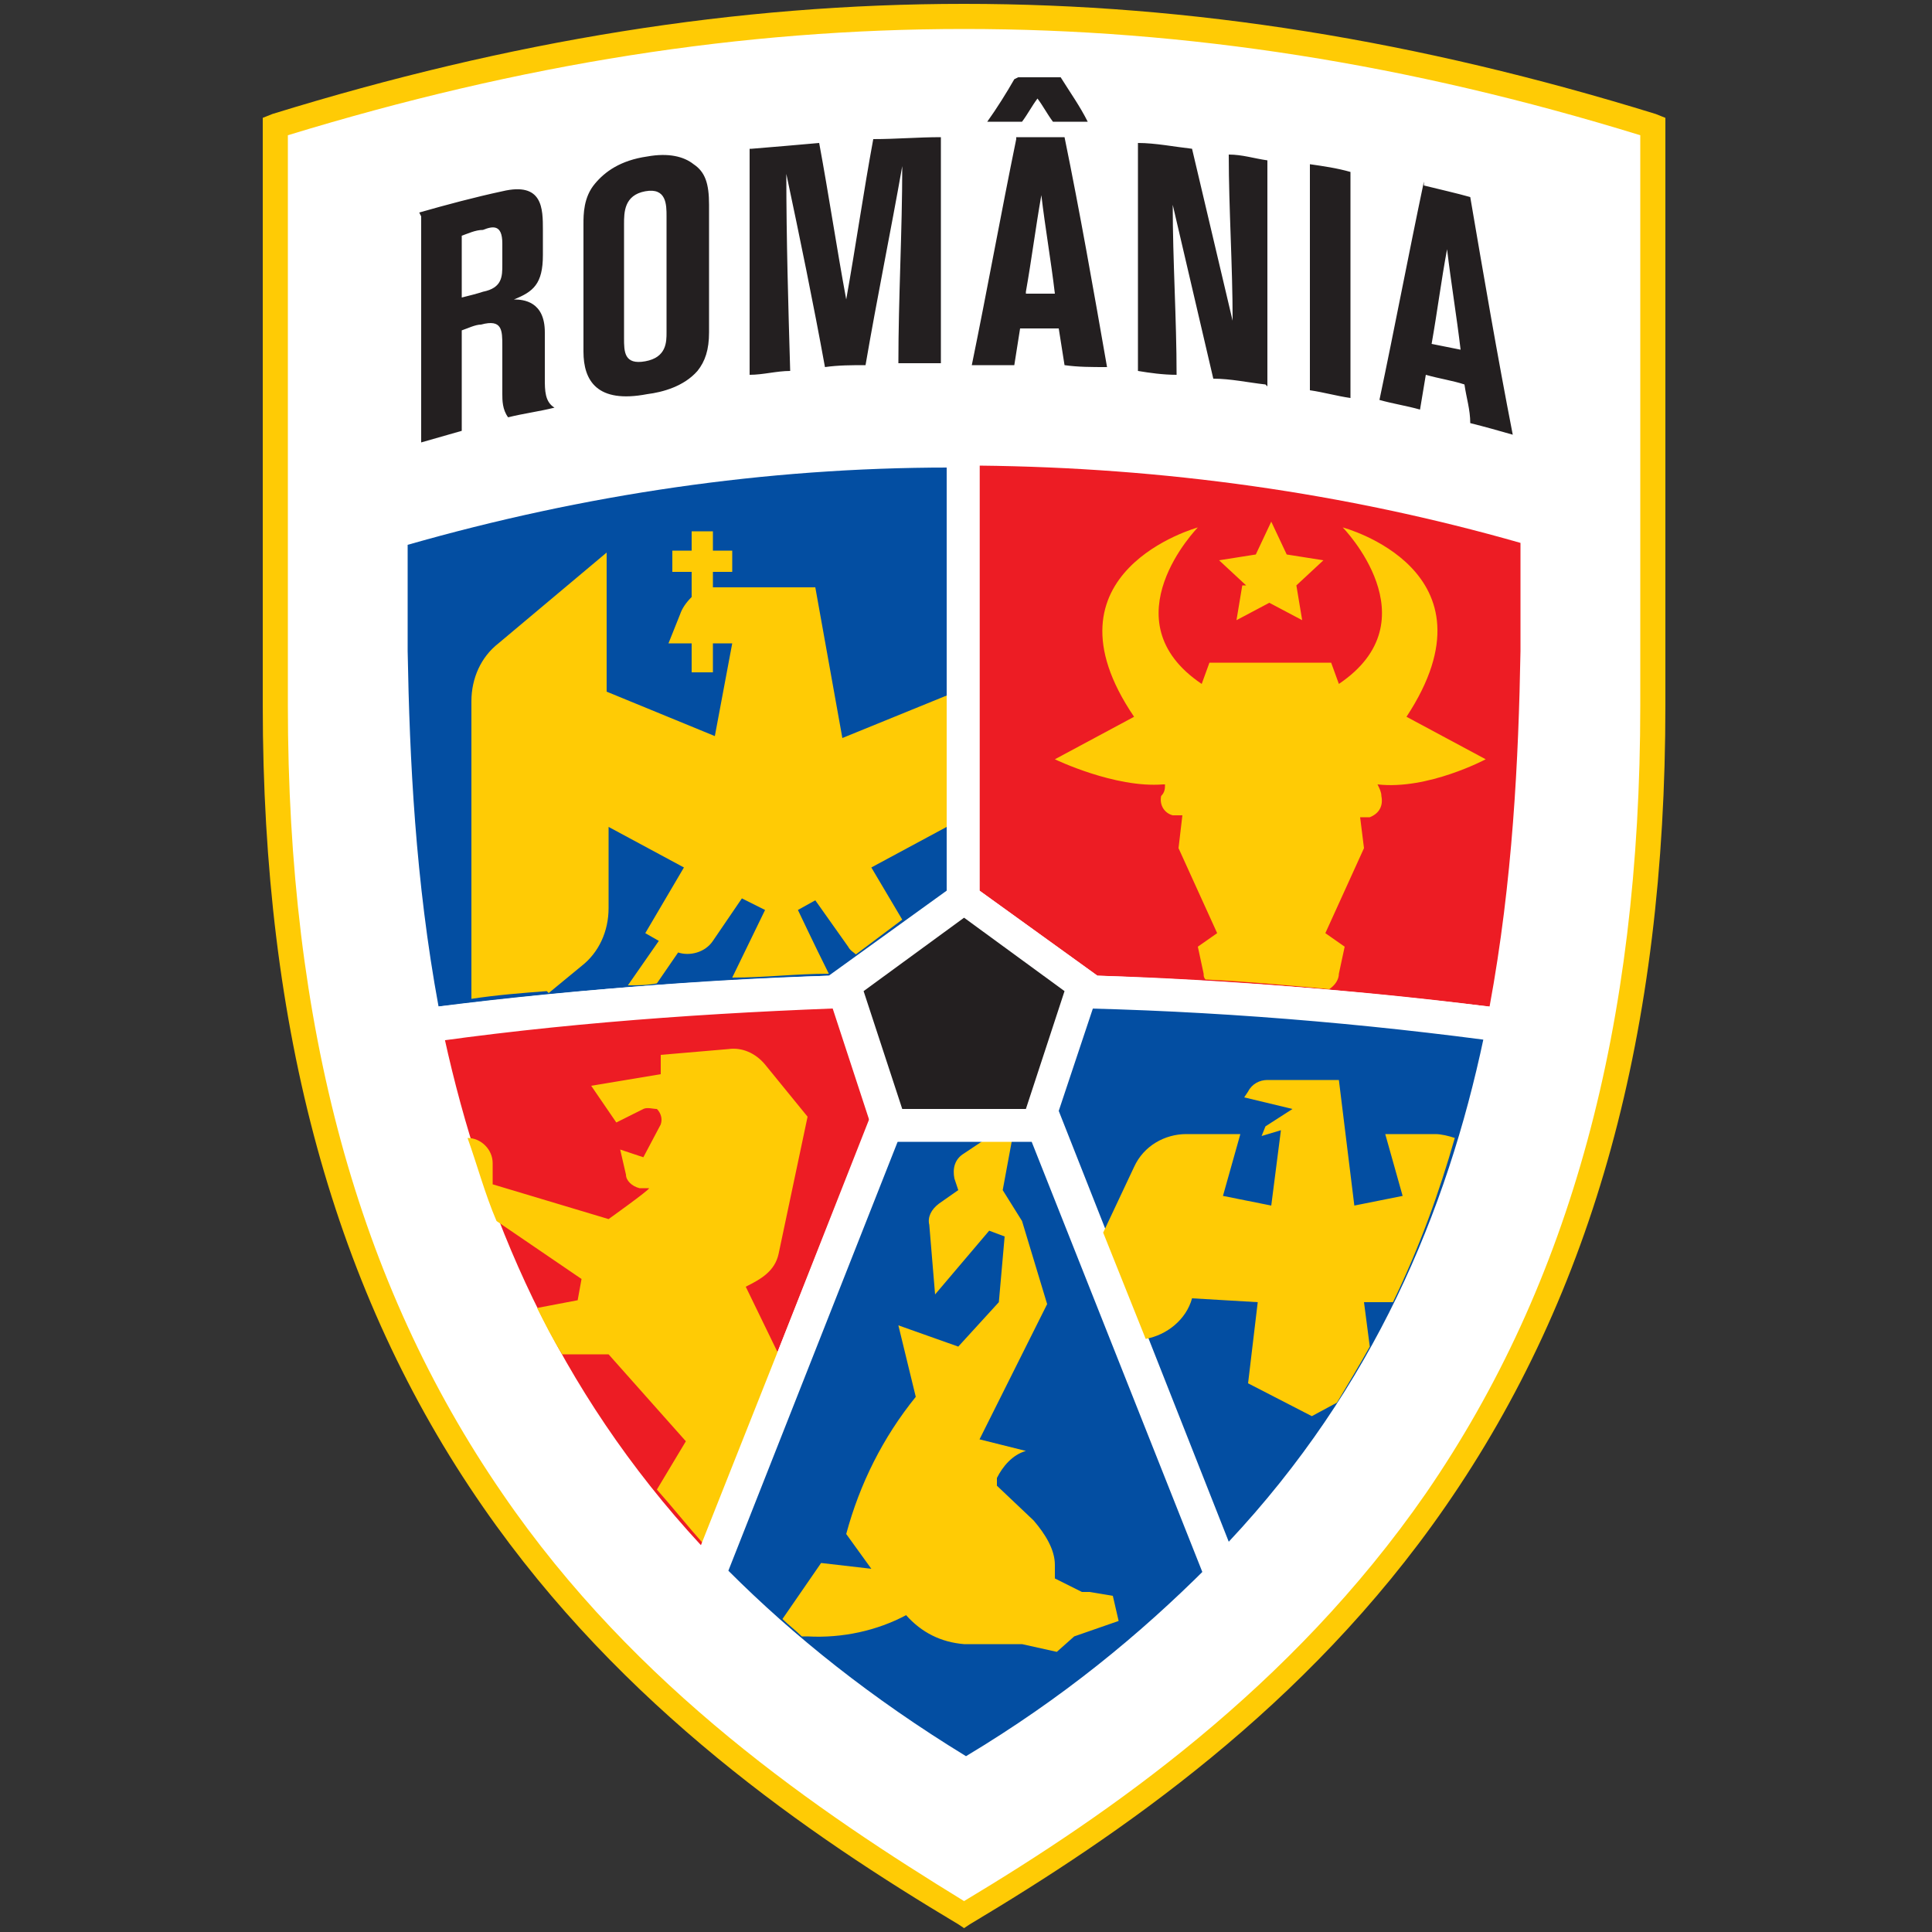 <?xml version="1.0" encoding="UTF-8"?>
<svg id="Layer_1" data-name="Layer 1" xmlns="http://www.w3.org/2000/svg" version="1.1" viewBox="0 0 100 100">
  <rect x="0" y="0" width="100" height="100" fill="#333333" stroke="none"/>
  <defs>
    <style>
      .cls-1 {
        fill: #ffcb05;
      }

      .cls-1, .cls-2, .cls-3, .cls-4, .cls-5 {
        stroke-width: 0px;
      }

      .cls-2 {
        fill: #034ea2;
      }

      .cls-3 {
        fill: #ed1c24;
      }

      .cls-4 {
        fill: #fff;
      }

      .cls-5 {
        fill: #231f20;
      }
    </style>
  </defs>
  <g>
    <path class="cls-4" d="M49.9,99.1c17.5-10.5,35.6-25.9,35.6-62.6V6.5C74.6,3.2,62.8.9,49.9.9h0c-12.9,0-24.7,2.3-35.6,5.7v29.9c0,36.7,18.1,52.1,35.6,62.6h0Z"/>
    <path class="cls-1" d="M49.9,99.8l-.3-.2c-7.7-4.6-17.4-11.2-24.6-21.6-7.7-11.1-11.4-24.7-11.4-41.5V6.1l.5-.2C26.4,2.1,38.1.2,49.9.2s23.5,1.9,35.8,5.7l.5.2v30.4c0,16.9-3.7,30.4-11.4,41.5-7.2,10.4-16.9,17-24.6,21.6l-.3.2h0ZM14.9,7v29.5c0,16.6,3.6,29.9,11.1,40.8,6.9,10.1,16.4,16.5,23.9,21.1,7.5-4.5,16.9-11,23.9-21.1,7.5-10.9,11.1-24.2,11.1-40.8V7c-12-3.7-23.5-5.5-35-5.5S27,3.3,14.9,7h0Z"/>
  </g>
  <path class="cls-2" d="M76.8,53.7c-1.9,9-5.7,18.1-13.2,26.1l-8.8-22.3,1.8-5.4c6.8.2,13.6.7,20.2,1.6h0ZM53.6,59h-7.1l-8.8,22.3c3.4,3.4,7.4,6.6,12.3,9.6,5-3,9-6.3,12.5-9.8l-8.7-22.1h0ZM21.1,33.7c.1,5.6.4,11.9,1.6,18.4,6.6-.8,13.4-1.4,20.3-1.6l6.1-4.4v-21.9c-9.5,0-18.9,1.4-28,4v5.6s0,0,0,0Z"/>
  <path class="cls-3" d="M43.2,52.1c-6.8.2-13.6.7-20.2,1.6,2,9.1,5.8,18.2,13.3,26.3l8.7-22.1-1.9-5.8h0Z"/>
  <path class="cls-3" d="M50.7,46.1l6.1,4.4c6.8.2,13.6.8,20.3,1.6,1.2-6.5,1.5-12.8,1.6-18.4v-5.6c-9.1-2.6-18.5-3.9-28-4v21.9h0Z"/>
  <path class="cls-1" d="M64.5,30.3l-1.4-1.3,1.9-.3.8-1.7.8,1.7,1.9.3-1.4,1.3.3,1.8-1.7-.9-1.7.9.3-1.8ZM60.3,40.6c0,.2,0,.4-.2.6-.1.5.2.9.6,1h.5c0,0-.2,1.7-.2,1.7l2,4.4-1,.7.3,1.4c0,.1,0,.2.1.3,2.1.1,4.3.3,6.4.5.3-.2.5-.5.5-.8l.3-1.4-1-.7,2-4.4-.2-1.6h.5c.5-.2.7-.6.6-1.1,0-.2-.1-.4-.2-.6,2.6.3,5.6-1.3,5.6-1.3l-4.1-2.2c5-7.6-3.3-9.8-3.3-9.8,0,0,4.7,4.8-.2,8.1l-.4-1.1h-6.3l-.4,1.1c-4.9-3.3-.2-8.1-.2-8.1,0,0-8.4,2.3-3.3,9.8l-4.1,2.2s3.1,1.5,5.6,1.3h.1ZM71.7,58.7l.9,3.2-2.5.5-.8-6.5h-3.7c-.4,0-.8.2-1,.6l-.2.3,2.5.6-1.4.9-.2.5,1-.3-.5,3.9-2.5-.5.9-3.2h-2.8c-1.1,0-2.2.6-2.7,1.7l-1.6,3.4,2.2,5.5c1.1-.2,2.1-1,2.4-2.1h0l3.4.2-.5,4.2,3.3,1.7,1.3-.7c.6-1,1.2-2,1.7-2.9l-.3-2.3h1.5c1.4-2.9,2.4-5.7,3.2-8.5-.3-.1-.7-.2-1-.2h-2.8,0ZM56,82.4l-1.4-.7v-.7c0-.8-.5-1.6-1.1-2.3l-1.9-1.8v-.4c.3-.6.8-1.2,1.5-1.4l-2.4-.6,3.5-7-1.3-4.3-1-1.6.5-2.7h-1.3l-1.2.8c-.5.3-.6.8-.5,1.3l.2.6-1,.7c-.4.3-.6.7-.5,1.1l.3,3.6,2.8-3.3.8.3-.3,3.4-2.1,2.3-3.1-1.1.9,3.7c-1.7,2.1-2.9,4.5-3.6,7.1l1.3,1.8-2.6-.3-2,2.9c.3.3.7.6,1,.9h.3c1.8.1,3.6-.3,5.1-1.1.8.9,1.8,1.4,3,1.5h3l1.8.4.9-.8,2.3-.8-.3-1.3-1.2-.2h0ZM36.4,80l3.9-9.9-1.7-3.5c.8-.4,1.5-.8,1.7-1.7l1.5-7.1-2.2-2.7c-.5-.6-1.2-.9-1.9-.8l-3.5.3v1l-3.6.6,1.3,1.9,1.4-.7c.2-.1.5,0,.7,0,.2.2.3.5.2.8l-.9,1.7-1.2-.4.3,1.3c0,.3.3.6.7.7h.5c0,.1-2.1,1.6-2.1,1.6l-6-1.8v-1.1c0-.7-.6-1.3-1.3-1.3h0c.5,1.4.9,2.9,1.5,4.3l4.4,3-.2,1.1-2.1.4c.4.8.8,1.6,1.3,2.4h2.4l4,4.5-1.5,2.5c.8.9,1.6,1.9,2.4,2.8h0ZM28.4,51.4l1.7-1.4c.9-.7,1.4-1.8,1.4-3v-4.2l3.9,2.1-2,3.4.7.4-1.6,2.3c.5,0,1,0,1.5-.1l1.1-1.6c.6.2,1.4,0,1.8-.6l1.5-2.2,1.2.6-1.7,3.5c1.7,0,3.3-.2,5-.2-.8-1.6-1.5-3.1-1.6-3.3l.9-.5,1.7,2.4c.1.2.3.3.4.4l2.4-1.8-1.6-2.7,3.9-2.1v-6.8l-5.4,2.2-1.4-7.8h-4.8c-.2,0-.3,0-.5,0v-.8h1v-1.1h-1v-1h-1.1v1h-1v1.1h1v1.3c-.3.3-.5.6-.6.9l-.6,1.5h1.2v1.5h1.1v-1.5h1l-.9,4.8-5.6-2.3v-7.2l-5.6,4.7c-.9.7-1.4,1.8-1.4,3v15.4c1.3-.2,2.6-.3,3.9-.4h0Z"/>
  <path class="cls-4" d="M80,52.5c-7.6-1.1-15.3-1.7-23.2-2l-6.1-4.4v-22.8h-1.7v22.8l-6.1,4.4c-7.8.3-15.6.9-23.2,2h-.8c0,.1.2,1.8.2,1.8h.8c7.6-1.2,15.4-1.8,23.2-2.1l1.9,5.8-9.8,24.7,1.5.6,9.6-24.2h7.1l9.6,24.2,1.5-.6-9.9-25.1,1.8-5.4c7.8.2,15.6.9,23.2,2h.8c0,.1.2-1.5.2-1.5h-.8c0-.1,0-.1,0-.1ZM53.1,57.4h-6.4l-2-6.1,5.2-3.8,5.2,3.8-2,6.1h0Z"/>
  <polygon class="cls-5" points="49.9 47.5 44.7 51.3 46.7 57.4 53.1 57.4 55.1 51.3 49.9 47.5"/>
  <path class="cls-5" d="M21.7,11c1.4-.4,2.9-.8,4.3-1.1,2.1-.5,2.1.9,2.1,2v1.3c0,1.5-.5,1.9-1.5,2.3.5,0,1.6.1,1.6,1.7v2.4c0,.6,0,1.2.5,1.5-.8.2-1.6.3-2.4.5-.3-.4-.3-.9-.3-1.2v-2.5c0-.8,0-1.4-1.1-1.1-.3,0-.7.2-1,.3v5.2c-.7.2-1.4.4-2.1.6v-11.7h0ZM23.9,15.4c.4-.1.8-.2,1.1-.3,1-.2,1-.8,1-1.4v-1.1c0-1-.5-.9-1-.7-.4,0-.8.2-1.1.3v3.2h0ZM36.7,17.2c0,.9-.2,1.5-.6,2-.7.8-1.8,1.1-2.6,1.2-2.6.5-3.3-.7-3.3-2.2v-6.6c0-.5,0-1.4.6-2.1.5-.6,1.3-1.2,2.7-1.4,1.1-.2,1.9,0,2.4.4.6.4.8,1,.8,2.1v6.5h0ZM34.5,11.2c0-.6,0-1.5-1.1-1.3-1.1.2-1.1,1.1-1.1,1.7v5.9c0,.7,0,1.4,1.1,1.2,1.1-.2,1.1-1,1.1-1.5v-6h0ZM38.9,7.7c1.2-.1,2.4-.2,3.5-.3.5,2.7.9,5.4,1.4,8.1.5-2.8.9-5.6,1.4-8.3,1.2,0,2.3-.1,3.5-.1v11.7c-.7,0-1.4,0-2.2,0,0-3.4.2-6.8.2-10.2-.6,3.4-1.3,6.8-1.9,10.3-.7,0-1.4,0-2.1.1-.6-3.3-1.3-6.7-2-10,0,3.4.1,6.8.2,10.2-.7,0-1.4.2-2.1.2V7.7h0ZM52.6,7.1c.8,0,1.7,0,2.5,0,.8,3.9,1.5,7.9,2.2,11.9-.8,0-1.5,0-2.2-.1-.1-.6-.2-1.3-.3-1.9-.7,0-1.4,0-2,0-.1.6-.2,1.3-.3,1.9h-2.2c.8-3.9,1.5-7.8,2.3-11.7ZM52.7,4c.7,0,1.4,0,2.2,0,.5.8,1,1.5,1.4,2.3-.6,0-1.2,0-1.8,0-.3-.4-.5-.8-.8-1.2-.3.4-.5.8-.8,1.2h-1.8c.5-.7,1-1.5,1.4-2.2h0ZM53.1,15.2c.5,0,1,0,1.5,0-.2-1.7-.5-3.4-.7-5.1-.3,1.7-.5,3.3-.8,5ZM65.5,19.9c-.9-.1-1.8-.3-2.7-.3-.7-3-1.4-6-2.1-9,0,2.9.2,5.9.2,8.8-.7,0-1.4-.1-2-.2V7.4c.9,0,1.9.2,2.8.3.7,3,1.4,5.9,2.1,8.9,0-2.9-.2-5.8-.2-8.6.7,0,1.3.2,2,.3v11.7h0ZM67.8,8.5c.7.1,1.4.2,2.1.4v11.7c-.7-.1-1.4-.3-2.1-.4,0,0,0-11.7,0-11.7ZM73.7,9.6c.8.2,1.7.4,2.4.6.7,4.1,1.4,8.2,2.2,12.3-.7-.2-1.4-.4-2.2-.6,0-.7-.2-1.3-.3-2-.6-.2-1.3-.3-2-.5-.1.6-.2,1.2-.3,1.8-.7-.2-1.4-.3-2.1-.5.8-3.8,1.5-7.5,2.3-11.3ZM74.1,17.8c.5.1,1,.2,1.5.3-.2-1.7-.5-3.5-.7-5.2-.3,1.6-.5,3.2-.8,4.9h0Z"/>
</svg>